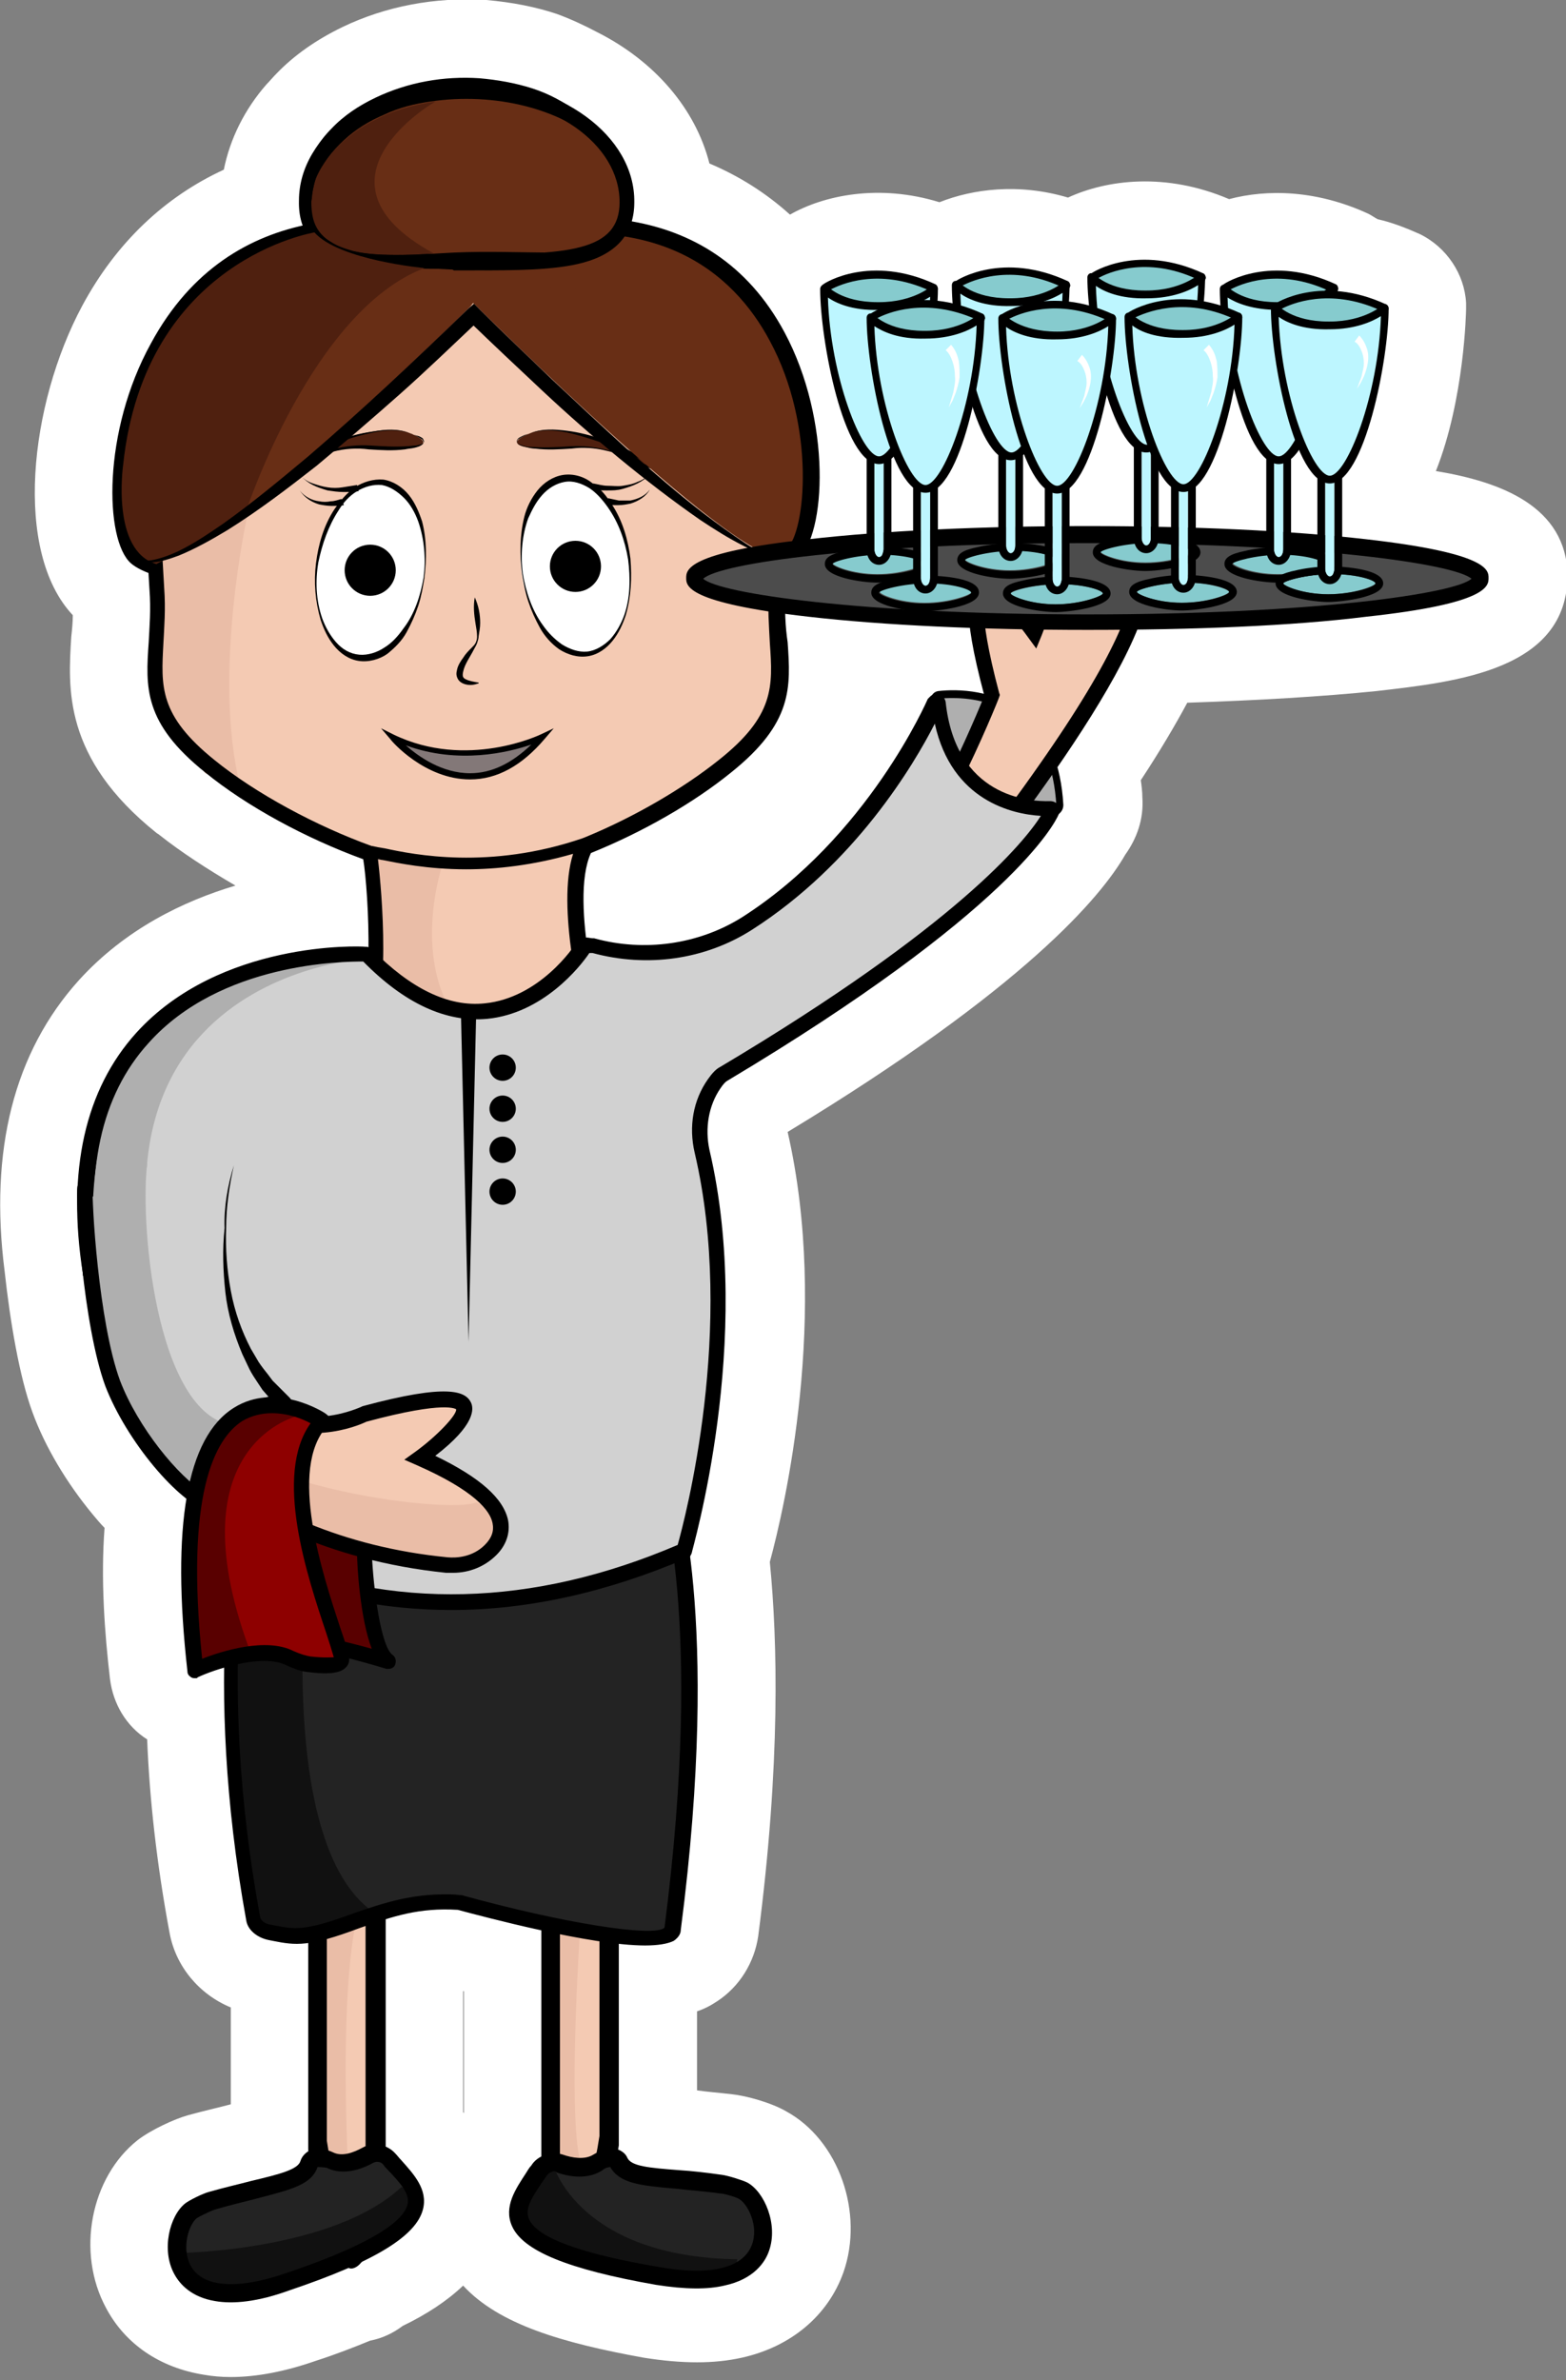 <?xml version="1.0" encoding="UTF-8"?> <svg xmlns="http://www.w3.org/2000/svg" version="1.1" id="Illu" x="0" y="0" viewBox="0 0 202.2 307.2" style="enable-background:new 0 0 202.2 307.2" xml:space="preserve"><rect x="0" y="0" width="202.2" height="307.2" fill="#808080" stroke="none"/><style>.st0{fill:#fff}.st1{fill:#682e15}.st2{fill:#f4cab3}.st3{fill:#eabda7}.st4{fill:#4f200f}.st6{fill:#afafaf}.st7{fill:#232323}.st8{fill:#111}.st9{fill:#d1d1d1}.st10{fill:#590000}.st14{fill:#86cbce}.st15{fill:#bdf6ff}</style><path class="st0" d="M185.4 60.8c3.7-9.3 3.9-20.7 3.9-20.9v-.8c-.2-3.7-2.5-7.2-6-8.9-1.8-.8-3.6-1.5-5.4-1.9-.4-.2-.8-.5-1.2-.7-6.7-3.1-13.1-3.2-18-1.9-8.2-3.5-15.8-2.5-20.8-.2-6.4-1.9-12.3-1.1-16.6.6-7.8-2.4-14.9-.9-19.3 1.6-3.1-2.8-6.6-5-10.4-6.6C89.8 14 84.5 7.9 77.2 4.2c-1.7-.9-3.4-1.7-5.3-2.4C69.2.9 66.2.3 62.8 0h-.2c-6.4-.4-12.8.8-18.4 3.5-3.3 1.6-6.2 3.6-8.5 6-.5.5-.9 1-1.3 1.4-2.8 3.2-4.7 7-5.5 11-7.6 3.5-13.9 9.4-18.3 17.6-6.8 12.7-8.9 31.7-1.2 39.9 0 .9-.1 1.9-.2 2.8-.4 6.6-1.1 15.6 11 25.3.1.1.2.1.3.2 2.9 2.3 6.3 4.5 9.9 6.6-6.7 2-14.2 5.6-20.2 12.2-8.4 9.3-11.6 22-9.6 37.6.7 6.4 1.9 13.6 3.6 18.2 1.6 4.4 4.4 9.1 7.8 13.2.5.6 1 1.2 1.5 1.7-.5 6.6 0 13.5.7 19.5.4 3.2 2.1 6.1 4.8 7.8.3 7.5 1.2 15.9 2.9 25 .8 4.3 3.8 7.9 7.9 9.6v12.5c-1.5.4-3.3.8-5.5 1.4-1.8.5-4.8 1.9-6.5 3.2-6.1 4.8-8 14.5-4.1 21.7 2.5 4.7 7 7.7 12.6 8.6 1.1.2 2.3.3 3.5.3 3.3 0 7-.7 11-2.1 2.5-.8 4.8-1.7 7-2.6 1.6-.3 3-1 4.2-1.9 3.1-1.5 5.7-3.2 7.8-5.2 4.6 5 12.8 7.4 23.3 9.3 2.5.4 4.8.6 6.9.6 2.1 0 4-.2 5.8-.6 6.3-1.4 11.1-5.4 13.1-11 2.7-7.7-.6-17.1-7.4-20.8-1.9-1.1-5.1-2-7-2.2-1.7-.2-3.1-.3-4.5-.5v-10.2c.9-.3 1.7-.7 2.6-1.3 2.9-1.9 4.8-5 5.3-8.4 2.9-22.3 2.5-38.1 1.5-48.3 1.9-7 7.7-31.9 2.3-55.5 30.7-18.6 40.5-30.4 43.6-35.8 1.5-2.1 2.4-4.6 2.2-7.4 0-.7-.1-1.5-.2-2.2 2.5-3.8 4.5-7.2 6-10 9.1-.3 17.5-.8 24.4-1.5 10.4-1.2 24.7-2.7 24.7-15-.2-8.8-8.5-12-17-13.4zM59.8 272.6V257h.1v15.7s-.1 0-.1-.1zM81.5 94v-.7c2-1 3.9-2.4 5.4-4.3l.1-.1c.5-.7 1-1.4 1.4-2.1.4.1.8.3 1.2.4-.3 1.1-1 1.7-2.8 3.2-1.6 1.2-3.3 2.4-5.3 3.6zm-10.6 59.1c.5-.3 1-.7 1.5-1.1-.4.8-.9 1.5-1.5 2.2v-1.1zm-.1 5.4c.6-.3 1.1-.7 1.6-1.1-.4.9-1 1.7-1.6 2.3v-1.2zm-32.9-16.4 1 .8c.3.2 4.6 3.8 11.1 6.3l.5 21.2c-2.3.4-4.5 1-6.3 1.5-.2 0-.4.1-.5.2-.3-.1-.5-.2-.8-.3l-.2-.2c-.2-.2-.3-.5-.5-.7-.1-.1-.2-.2-.2-.3l-.6-1.1c-.8-1.6-1.3-3.1-1.6-4.6-.4-1.9-.5-3.9-.4-5.9.1-2.3.3-4.3.8-6.1 1.3-5.2-1.8-10.5-7-12 .7-.8 1.5-1.5 2.3-2.2.3 1.3 1.2 2.5 2.4 3.4zm42 9c2.2 9.4 2.1 19.5 1.2 27.7l-10.4.8c-.2-.9-.5-1.8-.9-2.8.4-1.1.7-2.2.7-3.4l.2-9.6c3.5-2 5.9-5.8 5.9-10.1 0-.9-.1-1.8-.3-2.7.2-.9.3-1.7.3-2.7v-.7c1-.5 1.9-1.1 2.8-1.8 0 1.8.1 3.6.5 5.3zm-5.4 66.2-10 6.3c-2.9 1.8-4.6 5-4.6 8.4v2.5h-.1v-1.9c0-3.4-1.7-6.6-4.6-8.4 2.1-1.1 3.9-2.8 4.9-5l.6-1.5c5.7-.2 11.5-1 17.3-2.5v.7c-1.3.3-2.4.7-3.5 1.4z"></path><path id="Haare_2_" class="st1" d="m61.4 31.2-.2 2.7-.1-2.5C16 18.6 11.7 66.9 17.5 72c5.5 4.8 38.9 4.1 42.5.7 3.4 3.4 36.7 3.6 42.2-1.2 5.9-5.1 4.3-52.8-40.8-40.3z"></path><path d="M39.2 76.4c-9.6 0-19.4-1.2-22.3-3.7-3.4-3-3.7-17 2.6-28.4C29.9 25.1 49.8 27.2 61 30.2l.2-.1c10.8-3 30.4-5.3 40.1 12.8 6.1 11.4 5.4 26.1 1.7 29.3-5.7 5-36.7 5-42.9 1.6-3.1 1.7-11.9 2.7-20.9 2.6zM47 30.2c-14.1 0-21.7 7.7-25.8 15.1-6.1 11.2-5.2 24-3 26 5.1 4.5 37.8 3.9 41.2.7l.7-.7.7.7c3.1 3.1 35.8 3.1 40.8-1.2 2.4-2.1 3.8-15.7-2.2-26.8-4.7-8.8-14.9-17.9-37.1-12l-.1 2h-2l-.1-1.8c-4.9-1.4-9.2-2-13.1-2z"></path><path class="st2" d="M100.4 76c.6-10 1.3-20.9-5.4-28.1-4.6-4.9-13-8.6-28.5-9.6 0 0-2.1-.2-5-.2h-2.1c-18.8.5-28.6 4.4-33.7 9.9-6.7 7.1-6 18-5.4 28 .6 10.1-3.5 14.7 6.8 22.9 5.4 4.4 13.2 8.6 20.6 11.3.5 2.3 2.3 21.5-1.8 24.3 0 0 17.2 14.4 31-1.2 0 0-4.9-17.5-1.5-24 6.7-2.7 13.4-6.5 18.2-10.4 10.3-8.2 6.2-12.7 6.8-22.9z"></path><path class="st3" d="M31.9 66.7s-4.5 20.4-.9 34.7l-4.5-1.6-5.3-7.2-.9-7V73l-.5-1.3 12.1-5zM57.1 111.7s-3.5 10.3.9 18.4l-5-1.4-4.4-4.5-.8-13.9 9.3 1.4z"></path><path d="M101.4 76.1c.6-10 1.4-21.3-5.7-28.9-5.2-5.6-14.3-8.8-28-9.8l-1.2-.1c-.1 0-2.2-.2-5.1-.2v1l-.1-1h-1.1V37h-1c-17.1.5-28.3 3.8-34.2 10.2-7 7.6-6.3 18.9-5.7 28.9.2 2.6 0 4.8-.1 6.8-.4 5.8-.7 10.4 7.3 16.8 5.4 4.4 13 8.5 20.4 11.2.7 4.2 1.6 20.6-1.5 22.8l-1.1.7 1 .8c.1.1 7.6 6.3 16.8 6.3 5 0 10.5-1.8 15.6-7.5l.4-.4-.1-.5c0-.2-4.6-16.7-1.7-23 6.7-2.7 13.3-6.5 18.1-10.4 8-6.4 7.7-11 7.3-16.8-.3-2-.4-4.2-.3-6.8zm-25.6 57c-11.4 12.3-24.9 3.9-28.4 1.3 3.2-4.6 1.9-19.4 1.4-23.5.2 0 .4.1.6.1 2 .4 5.8 1.2 10.8 1.2 3.9 0 8.6-.5 13.8-2-2.2 6.8 1.1 20 1.8 22.9zm-.6-24.9c-12 4.1-21.8 2.1-25.5 1.3-.7-.1-1.2-.2-1.6-.3H48c-7.2-2.6-15-6.8-20.3-11.1-7.2-5.8-6.9-9.5-6.6-15.1.1-2 .3-4.4.1-7.1-.6-10-1.3-20.4 5.1-27.4 5.4-5.8 15.9-9 32-9.5h3.1c1.5 0 2.8.1 3.7.1l1.2.1c13.8.9 22.9 4 27.9 9.3 6.4 6.9 5.8 17.3 5.1 27.4l1 .1-1-.1c-.2 2.7 0 5 .1 7.1.4 5.6.6 9.4-6.6 15.1-4.5 3.6-10.8 7.3-17.1 9.9"></path><g id="Augenbrauen_1_"><path class="st4" d="M68.5 55.9c-4.3 1.7.1 2.3 5.4 1.9 5.8-.5 9.8 2.9 10.4 2.6.9-.5-10.7-6.5-15.8-4.5z"></path><path d="M68.5 55.9c-.4.1-.7.3-1.1.5-.2.1-.3.2-.5.3-.1.1-.2.3-.1.5.3.2.7.3 1 .4.4.1.8.1 1.2.1 1.6.1 3.1 0 4.7-.1 3.2-.2 6.3.8 9.1 2.1.4.2.7.3 1.1.5.1 0 .2 0 .3.1.1 0 .2-.1.1.1l-.1-.1c-.1-.2-.2-.3-.3-.3-.6-.4-1.3-.8-2-1.1-1.4-.7-2.8-1.3-4.3-1.8s-3-1-4.5-1.3c-1.5-.3-3.1-.4-4.6.1zm0 0c1.5-.6 3.1-.5 4.7-.3s3.1.6 4.6 1.1c1.5.5 2.9 1.1 4.3 1.9.7.4 1.4.7 2 1.2.1.1.2.1.2.2.1.1.2.1.2.3 0 .2-.2.2-.2.2h-.2c-.1 0-.2-.1-.3-.1-.4-.2-.7-.3-1.1-.5-1.4-.7-2.8-1.4-4.3-1.7-1.5-.4-3.1-.5-4.6-.3-1.6.1-3.1.2-4.7 0-.4 0-.8-.1-1.2-.2-.4-.1-.8-.2-1.1-.5-.2-.2 0-.5.1-.6.1-.1.3-.2.5-.3.4-.2.8-.3 1.1-.4z"></path><g><path class="st4" d="M52.9 55.9c4.3 1.7-.1 2.3-5.4 1.9-5.8-.5-9.8 2.9-10.4 2.6-.9-.5 10.7-6.5 15.8-4.5z"></path><path d="M52.9 55.9c.4.1.7.3 1.1.5.2.1.3.2.5.3.1.1.3.4.1.6-.3.3-.7.4-1.1.5-.4.1-.8.1-1.2.2-1.6.2-3.1.1-4.7 0-1.5-.2-3.1-.1-4.6.3-1.5.3-2.9 1-4.3 1.7-.4.2-.7.4-1.1.5-.1 0-.2.1-.3.1h-.2s-.2 0-.2-.2.1-.3.2-.3c.1-.1.2-.1.2-.2.6-.5 1.3-.9 2-1.2 1.4-.7 2.8-1.3 4.3-1.9 1.5-.5 3-.9 4.6-1.1 1.6-.3 3.2-.4 4.7.2zm0 0c-1.5-.5-3.1-.4-4.6-.1-1.5.3-3 .7-4.5 1.3-1.5.5-2.9 1.1-4.3 1.8-.7.4-1.4.7-2 1.1-.1.1-.2.1-.2.2-.1 0-.1.2-.1.1-.1-.1 0 0 .1-.1.1 0 .2 0 .3-.1.4-.1.7-.3 1.1-.5 2.8-1.4 5.9-2.3 9.1-2.1 1.6.1 3.1.2 4.7.1.4 0 .8-.1 1.2-.1.4-.1.8-.1 1-.4.1-.1 0-.3-.1-.5-.1-.1-.3-.2-.5-.3-.5-.1-.9-.3-1.2-.4z"></path></g></g><g id="Haare_1_"><path class="st1" d="M81 26c0 8.1-9.6 7.7-21 7.7s-20.4.3-20.4-7.8 9.3-14.6 20.7-14.5S81 18 81 26z"></path><path d="M57.6 34.7c-5.1 0-9.5-.1-12.8-1-4.2-1.2-6.3-3.7-6.2-7.8 0-8.6 9.8-15.6 21.7-15.5 12 0 21.7 7.1 21.6 15.7 0 4-2.2 6.6-6.6 7.8-3.7 1-8.8 1-14.3 1h-2.4c-.2-.2-.6-.2-1-.2zm2.7-22.3c-10.9 0-19.7 6-19.7 13.5 0 3.1 1.4 4.9 4.8 5.9 3.3.9 8 1 13.4 1h2.4c5.3 0 10.3 0 13.7-.9 3.5-.9 5.1-2.7 5.1-5.8 0-7.6-8.8-13.7-19.7-13.7z"></path><path class="st4" d="M56 32.7s-7.2.7-10.9-.4c-.3-.1-.5-.1-.8-.2-3.3-1.5-5.2-3.4-3.5-9.2 0 0 3.1-8.1 15.5-9.8-.1-.1-17.6 10.2-.3 19.6z"></path><path d="M81.1 26c0 2.2-.9 4.6-2.9 5.8-1.9 1.3-4.2 1.9-6.4 2.4-4.4.8-8.9.7-13.2.6-4.4-.2-8.8-.5-13.2-1.6-1.1-.3-2.2-.7-3.1-1.3-.5-.3-.9-.7-1.4-1.1-.2-.2-.4-.5-.6-.7-.2-.2-.4-.5-.5-.7-1-2.1-1.1-4.6-.5-6.8.6-2.3 1.9-4.4 3.5-6 1.6-1.7 3.6-3 5.7-4 4.2-2 8.8-2.8 13.4-2.5 2.3.2 4.6.6 6.8 1.3 2.2.7 4.2 1.8 6.1 3.2 3.6 2.7 6.3 6.9 6.3 11.4zm-.3 0c0-2.2-.8-4.3-2.1-6-1.3-1.7-3-3-4.9-4-3.7-2-7.9-3-12-3.2-2.1-.1-4.2 0-6.2.3-2.1.3-4.1.8-6 1.7-1.9.8-3.7 1.9-5.2 3.3s-2.8 3-3.6 4.9c-.2.5-.3 1-.4 1.5-.1.5-.1 1-.2 1.5 0 1 .1 2.1.5 3 .4.9 1.1 1.7 2 2.2.9.6 1.9.9 2.9 1.2 2.1.5 4.3.5 6.4.5 2.2 0 4.4-.2 6.6-.3 4.4-.2 8.8 0 13.1 0 2.1-.1 4.3-.3 6.2-1.3.9-.5 1.7-1.2 2.2-2.2.5-.9.6-2 .7-3.1z"></path><path class="st1" d="M60.7 39.6s-31.9 31.9-41 32.7c0 0-3.8-3-2.4-7.8 0 0 .8-17.8 8.2-22.2s35.1-6.8 36.3-6.1c1.2.6-1.1 3.4-1.1 3.4z"></path><path class="st1" d="M61.4 39.4s35.9 35.7 39.8 32.2c0 0 2.5-4.8 2.2-9.5 0 0 .4-15.4-6.9-19.9s-34.9-6.1-36.1-5.4 1 2.6 1 2.6z"></path><path class="st4" d="M31.8 65.9s8.5-25.8 23-31.3c0 0-11-1-14.2-4.6 0 0-21.9 3.5-24.7 30 0 0-1.6 11.1 4.3 12.8-.1 0 11.1-5.6 11.6-6.9z"></path></g><path d="M102.4 71.7c-.9.7-2.2.4-3.2.1-1.1-.3-2.1-.8-3.1-1.3-2-1-3.9-2.2-5.7-3.4-3.6-2.5-7.1-5.2-10.5-8-3.4-2.8-6.7-5.7-9.9-8.7-3.2-3-6.4-6-9.6-9.1h1.5c-3.4 3.2-6.8 6.5-10.3 9.6-3.5 3.1-7.1 6.2-10.7 9.2-3.7 2.9-7.5 5.8-11.5 8.3-2 1.2-4.1 2.4-6.3 3.3-1.1.4-2.2.8-3.5.9-.6 0-1.2 0-1.8-.3-.5-.3-.9-.8-.9-1.4.1.6.5 1.1 1 1.3.5.2 1.1.2 1.7.1 1.1-.2 2.2-.6 3.3-1.1 2.1-1 4-2.3 5.9-3.6 3.8-2.7 7.4-5.7 11-8.7 7.1-6.1 13.9-12.5 20.6-19l.8-.7.8.8c3 3 6.2 6 9.3 9 3.2 3 6.4 6 9.6 8.9 3.3 2.9 6.6 5.8 10 8.4 1.7 1.3 3.5 2.6 5.3 3.8.9.6 1.9 1.1 2.9 1.5 1.1.3 2.3.7 3.3.1z"></path><path id="Mund_1_" d="M50.7 95.1s9.7 11.4 19.4 0c0 0-9.6 4.7-19.4 0z" style="fill:#837878"></path><path d="M60.7 100.6c-5.9 0-10.2-5-10.3-5.2L49.2 94l1.6.8c9.5 4.6 19 0 19 0l1.7-.8-1.2 1.4c-2.9 3.4-6.1 5.2-9.6 5.2zm-8.3-4.4c1.7 1.5 4.7 3.6 8.3 3.6 2.8 0 5.4-1.3 7.9-3.7-2.9 1-9.4 2.6-16.2.1z"></path><g id="Augen_1_"><ellipse transform="rotate(-82.201 47.832 73.606)" class="st0" cx="47.8" cy="73.6" rx="11.4" ry="7"></ellipse><path d="M54.8 74.6c-.2 1.2-.4 2.4-.8 3.6-.4 1.2-.9 2.3-1.5 3.4s-1.5 2-2.5 2.8c-1 .7-2.4 1.1-3.7.9-1.3-.2-2.4-1-3.2-2-.8-1-1.3-2.1-1.7-3.3-.7-2.4-.9-4.9-.6-7.3.3-2.4 1-4.9 2.4-7 .7-1 1.5-2 2.6-2.8 1.1-.7 2.4-1.1 3.7-1 1.3.2 2.5 1 3.3 2 .8 1 1.3 2.2 1.7 3.4.6 2.3.6 4.8.3 7.3zm-.1-.1c.3-2.4.1-4.9-.7-7.2-.4-1.1-1-2.2-1.8-3-.8-.8-1.8-1.5-2.9-1.7-1.1-.1-2.2.2-3.2.8-1 .6-1.8 1.5-2.4 2.5-1.3 2-2.1 4.3-2.6 6.7-.4 2.4-.3 4.9.5 7.2.4 1.1 1 2.2 1.8 3.1.8.9 1.8 1.5 3 1.6 1.1.1 2.3-.3 3.2-.9 1-.6 1.8-1.5 2.5-2.5 1.4-1.8 2.2-4.2 2.6-6.6z"></path><g><ellipse transform="rotate(-7.799 74.33 73.056)" class="st0" cx="74.3" cy="73.1" rx="7" ry="11.4"></ellipse><path d="M67.5 74c.4 2.4 1.2 4.8 2.6 6.7.7 1 1.5 1.8 2.5 2.5 1 .6 2.1 1 3.2.9 1.1-.1 2.2-.8 3-1.6.8-.9 1.4-2 1.8-3.1.8-2.3.8-4.8.5-7.2-.4-2.4-1.2-4.7-2.6-6.7-.7-1-1.5-1.9-2.4-2.5-1-.6-2.1-1-3.2-.8-1.1.2-2.1.8-2.9 1.7-.8.9-1.3 1.9-1.8 3-.8 2.2-1 4.7-.7 7.1zm-.1 0c-.3-2.4-.3-4.9.3-7.3.3-1.2.9-2.4 1.7-3.4.8-1 2-1.8 3.3-2 1.3-.2 2.7.2 3.7 1 1.1.7 1.9 1.7 2.6 2.8 1.4 2.1 2.1 4.6 2.4 7 .2 2.5.1 4.9-.6 7.3-.4 1.2-.9 2.3-1.7 3.3-.8 1-1.9 1.8-3.2 2-1.3.2-2.6-.2-3.7-.9-1-.7-1.9-1.7-2.5-2.8-.6-1.1-1.1-2.2-1.5-3.4-.4-1.2-.6-2.4-.8-3.6z"></path></g></g><g id="Pupillen_1_"><circle id="rechts_1_" cx="47.8" cy="73.6" r="3.3"></circle><circle id="links_1_" cx="74.3" cy="73.1" r="3.3"></circle></g><path id="Nase_1_" d="M61.3 77.1c.5 1.1.7 2.2.7 3.3 0 .6-.1 1.1-.2 1.7 0 .3-.1.6-.2.9-.1.3-.3.6-.4.8-.5 1-1.2 1.9-1.4 2.9-.1.5-.1.8.4 1 .4.2 1 .3 1.6.4v.1c-.6.2-1.1.3-1.8.1-.3-.1-.7-.3-.9-.7-.2-.4-.2-.7-.1-1.1.1-.6.5-1.2.8-1.6.3-.5.7-.9 1.1-1.3.2-.2.4-.4.5-.6.1-.2.2-.5.2-.8 0-.6-.1-1.1-.2-1.7-.2-1.2-.3-2.3-.1-3.4z"></path><path d="M76.6 62.4c.6.1 1.2.3 1.9.3.6 0 1.3.1 1.9 0 .6-.1 1.3-.2 1.9-.5.6-.2 1.2-.6 1.6-1-.4.5-1 .9-1.6 1.2-.6.3-1.2.5-1.9.7-.7.2-1.3.2-2 .2s-1.3 0-2-.1l.2-.8zM78.5 64.3c.5.1.9.2 1.4.3h1.5c1-.2 1.9-.6 2.5-1.4-.5.9-1.5 1.5-2.5 1.8-.5.1-1 .2-1.6.2-.5 0-1.1 0-1.6-.1l.3-.8zM46.3 63.4c-.7.1-1.3.1-2 .1s-1.3-.1-2-.2c-.7-.2-1.3-.4-1.9-.7-.6-.3-1.1-.7-1.6-1.2.5.5 1 .8 1.6 1 .6.2 1.2.4 1.9.5.6.1 1.3.1 1.9 0 .6-.1 1.3-.2 1.9-.3l.2.8zM44.4 65.2c-.5.1-1 .1-1.6.1-.5 0-1.1-.1-1.6-.2-1-.3-1.9-.9-2.5-1.8.6.8 1.6 1.3 2.5 1.4.5.1 1 .1 1.5 0 .5 0 1-.2 1.4-.3l.3.8z"></path><path class="st6" d="M121.1 89.7c2.8-.3 14.8-.9 15.6 14.3 0 .4-.3.8-.7.8-2 .2-7.7.2-11.8-4.6-4-4.7-3.9-8.3-3.7-9.8.1-.3.3-.6.6-.7z"></path><path d="M134.7 105.4c-2.7 0-7.3-.7-10.8-4.8-2.9-3.3-4.2-6.8-3.8-10.2.1-.7.5-1.1 1-1.2 2.6-.3 7.5-.2 11.3 3 3 2.5 4.6 6.5 4.9 11.7 0 .7-.5 1.3-1.2 1.4-.3 0-.8.1-1.4.1zm-11.6-15.3c-.7 0-1.3 0-1.9.1 0 0-.1 0-.1.3-.1 1.2-.4 4.8 3.6 9.4 3.9 4.6 9.3 4.6 11.4 4.4.2 0 .3-.1.3-.3-.3-5-1.8-8.7-4.5-11-2.9-2.3-6.3-2.9-8.8-2.9z"></path><path class="st2" d="M122.2 116.3s25.8-31.1 25.1-41.7c0 0-5.7-14.2-13.7 7.1 0 0-12.2-17.2-5.5 8.1 0 0-8.4 20.9-13.8 24.1s7.9 2.4 7.9 2.4z"></path><path d="M143.3 69.1c3.2.7 4.9 5 5 5.2l.1.1v.2C149 85.4 124 115.7 123 117l-.3.3h-.4c-9.4.6-9.9-1.1-10.1-1.6-.4-1.3 1.1-2.2 1.7-2.6 4.1-2.5 10.8-17.4 13.2-23.3-3.1-11.6-2.1-13.8-.6-14.6.8-.4 2.9-.6 6.8 4.5 2.9-7.2 5.9-10.7 9-10.7.4 0 .7 0 1 .1zm3 5.7c-.5-1.2-2.1-3.9-4-3.9-1.4 0-4.2 1.5-7.8 11.1l-.7 1.7-1.1-1.5c-2-2.8-4.7-5.4-5.4-5.3 0 0-1.3 1.2 1.7 12.5l.1.3-.1.3c-.3.9-8.6 21.2-14.2 24.6-.2.1-.3.2-.4.3 1.2.3 4.2.4 7.3.3 1.3-1.6 7-8.6 12.5-16.5 10.1-14.4 12.2-20.9 12.1-23.9z"></path><g id="Beine_1_"><path class="st2" d="M78.6 245.2v31.2s-3.2 23.8-7.5 5.4v-47l7.5-4.8v9.1"></path><path class="st3" d="M74.9 249s-1.6 23.5 0 29.9l-1.9.8-1.9-1.1.1-29.9 3.7.3z"></path><path d="M69.9 232.1v50.7l.2.9c1.3 5.7 2.8 8.5 4.3 8.5.1 0 .3 0 .4-.1 3.1-1 4.8-13.2 5-14.6l.1-.6V225.7l-10 6.4zm7.5 7.1v36.5c-.6 3.9-1.8 9.3-2.9 9.6-.6.2-1.4-1.4-2.2-4.6v-43.2l5-3.2V239.2z"></path><g><path class="st2" d="M41 245.8V277s3.2 23.8 7.5 5.4v-47l-7.5-4.8v9.1"></path><path class="st3" d="M46 248s-2.1 7.4-1.1 31l-3.4-1-.4-27.8L46 248z"></path><path d="M39.8 226.3V277.5l.1.6c.2 1.4 1.9 13.6 5 14.6.1 0 .3.1.4.1 1.5 0 3-2.9 4.3-8.5l.2-.9v-50.7l-10-6.4zm7.5 55c-.8 3.1-1.5 4.7-2.2 4.6-1.1-.3-2.3-5.7-2.9-9.6V235l5 3.2v43.1z"></path></g></g><path class="st7" d="M79.9 279c1 2.2 4.8 1.8 13.2 2.9.7.1 2.4.6 2.9.9 3.4 1.9 6.3 14-11 11-23.6-4.1-18.1-9.1-15.3-13.6.6-.9 1.7-1.3 2.7-.9 1.4.5 3.4.9 4.9-.2.7-.6 2.2-.9 2.6-.1z"></path><path d="M89.9 294.7c-1.4 0-3.1-.1-5.1-.5-11-1.9-16.8-4.2-18.1-7.2-.9-2.1.5-4.3 1.8-6.1.2-.3.5-.7.7-1 .7-1.1 2.1-1.5 3.3-1.1 1.3.5 3.1.8 4.5-.1.6-.4 1.7-.8 2.5-.6.4.1.7.4.9.7.7 1.4 2.9 1.6 7.3 2 1.6.1 3.4.3 5.5.6.8.1 2.6.7 3.1.9 2 1.1 3.6 4.9 2.5 7.9-.8 1.9-2.7 4.5-8.9 4.5zm-18.4-15.1c-.6 0-1.2.3-1.5.8-.2.3-.4.7-.7 1-1.2 1.7-2.4 3.5-1.7 5.2 1.1 2.6 6.8 4.8 17.3 6.6 7 1.2 11.5 0 12.7-3.3.9-2.7-.6-5.9-2-6.7-.4-.2-2-.7-2.7-.8-2.1-.3-3.9-.4-5.5-.6-4.8-.4-7.2-.6-8.1-2.6 0-.1-.1-.2-.3-.2-.4-.1-1.1.1-1.7.4-1.7 1.1-3.8.7-5.3.2h-.5z"></path><path class="st8" d="M71.5 279.6s3.4 11.7 23.7 12l-.3 2-7.1.5s-16-1.5-20-6.2 3.7-8.3 3.7-8.3z"></path><path d="M93.5 295c-2.1.5-5 .5-8.8-.1-11.4-2-17.2-4.4-18.6-7.6-1.1-2.5.5-4.8 1.8-6.8.2-.3.4-.7.7-1 .8-1.3 2.6-1.9 4.1-1.4 1.1.4 2.8.7 3.9 0 .8-.5 2-.9 3.1-.7.6.2 1.1.6 1.3 1.1.5 1.1 2.8 1.3 6.7 1.6 1.6.1 3.4.3 5.5.6.8.1 2.7.7 3.3 1 2.2 1.2 4 5.4 2.8 8.8-.5 1.5-2 3.7-5.8 4.5zm-22.2-14.7c-.3.1-.5.2-.7.5-.2.3-.5.7-.7 1-1.1 1.7-2.2 3.2-1.6 4.6 1 2.4 6.7 4.5 16.8 6.2 6.7 1.2 10.9.1 12-2.9.9-2.5-.6-5.3-1.7-5.9-.3-.2-1.9-.7-2.5-.7-2.1-.3-3.9-.4-5.5-.6-4.8-.4-7.4-.7-8.6-2.8-.2 0-.7.1-1 .4-1.5 1-3.6 1.1-5.9.3-.2-.2-.4-.2-.6-.1zm7.7-.6zm-.2-.2z"></path><path class="st7" d="M39.9 279.2c-.7 2.4-4.5 2.6-12.6 4.9-.7.2-2.3 1-2.7 1.3-3 2.3-4.1 14.8 12.6 9.2 22.7-7.7 16.5-11.8 13-15.8-.7-.8-1.9-1-2.8-.5-1.3.7-3.2 1.4-4.9.6-.8-.5-2.3-.6-2.6.3z"></path><path d="M29.8 296.5c-4.1 0-5.9-1.8-6.7-3.3-1.5-2.8-.6-6.8 1.2-8.2.4-.3 2.1-1.2 2.9-1.4 2.1-.6 3.8-1 5.4-1.4 4.3-1.1 6.4-1.6 6.9-3.1.1-.4.4-.7.8-.9.8-.3 1.9-.2 2.6.2 1.5.7 3.2.1 4.4-.6 1.2-.6 2.6-.4 3.4.6.3.3.5.6.8.9 1.5 1.7 3.3 3.5 2.7 5.8-.8 3.2-6.1 6.3-16.7 9.9-3.3 1.1-5.8 1.5-7.7 1.5zM41.2 279c-.2 0-.4 0-.5.1-.2.1-.2.2-.2.2-.6 2-2.9 2.6-7.6 3.8-1.5.4-3.3.8-5.3 1.4-.7.2-2.2 1-2.5 1.2-1.3 1-2.3 4.5-1 7 1.7 3.1 6.3 3.6 13.1 1.3 10.1-3.4 15.4-6.5 16.1-9.2.4-1.7-1-3.3-2.5-4.9-.3-.3-.6-.6-.8-.9-.5-.6-1.5-.8-2.2-.4-1.4.8-3.5 1.5-5.3.6-.5-.1-1-.2-1.3-.2z"></path><path class="st8" d="M22.9 290.8s20-.2 28.9-8.5l1.3.2s4 4.3-6.8 8.6-16.6 5.4-16.6 5.4-6-.4-6.8-5.7z"></path><path d="M27.8 297c-3.1-.5-4.6-2.2-5.3-3.5-1.7-3.1-.6-7.5 1.4-9.1.5-.4 2.3-1.3 3.1-1.5 2.1-.6 3.9-1 5.4-1.4 3.8-.9 6.1-1.5 6.4-2.6.2-.6.6-1 1.1-1.3 1-.4 2.3-.2 3.1.2 1.2.6 2.7 0 3.8-.6 1.4-.8 3.2-.4 4.2.7.3.3.5.6.8.9 1.6 1.8 3.5 3.8 2.8 6.4-.9 3.4-6.2 6.7-17.2 10.4-4.1 1.5-7.3 1.8-9.6 1.4zM41 279.7c-.8 2.3-3.4 2.9-8 4.1-1.5.4-3.3.8-5.3 1.4-.6.2-2 .9-2.3 1.1-1 .8-2 3.8-.8 6.1 1.5 2.8 5.9 3.2 12.3 1 9.8-3.3 15-6.3 15.7-8.8.4-1.4-.9-2.8-2.3-4.3-.3-.3-.6-.6-.8-.9-.3-.4-.9-.5-1.4-.2-2.2 1.2-4.3 1.4-5.9.6-.5-.1-1-.1-1.2-.1zm-1.1-.5z"></path><path id="Hose_2_" class="st7" d="M86.8 249c4.5-35 .7-53.6-.7-57.7-.4-1-1.7-1.7-3.2-1.6l-23.2 1.7h-.6l-23.2-1.7c-1.5-.1-2.8.6-3.2 1.6-1.5 4.1-5.6 25.6 0 56.5.2.8 1 1.5 2.1 1.7 3 .6 4.3 1.1 11.1-1.5 4.8-1.8 8.2-2.8 13.3-2.5.1 0 27.1 7.5 27.6 3.5z"></path><path class="st8" d="M39.5 204.8s-3.5 34.5 9.2 42.3l-9.3 2.7-5.9-.6s-3.4-16-3.9-26.1c-.5-10.1 1.1-22.8 1.1-22.8l9.1 3.4-.3 1.1z"></path><path d="M83.3 251.1c-7 0-20.8-3.7-24.2-4.6-5-.3-8.3.8-12.8 2.4-6.4 2.4-8.1 2.2-11.1 1.6l-.5-.1c-1.5-.3-2.7-1.3-2.9-2.5-5.7-31.4-1.4-52.9 0-57 .5-1.4 2.3-2.4 4.2-2.2l23.2 1.7h.5l23.2-1.7c1.9-.1 3.7.8 4.2 2.2.1.2 6.1 17.4.8 58.2 0 .4-.2.9-.9 1.4-.8.4-2.1.6-3.7.6zm-25.8-6.6c.6 0 1.2 0 1.9.1h.2c13 3.6 24.9 5.5 26.2 4.2 5.2-40.2-.6-57-.7-57.2-.2-.5-1.1-1-2.2-.9l-23.2 1.7h-.8l-23.2-1.7c-1.1-.1-2 .4-2.2.9-1.4 3.9-5.6 25 .1 55.9.1.3.5.8 1.3.9l.5.1c2.6.5 3.9.8 10.1-1.5 4.3-1.5 7.6-2.5 12-2.5z"></path><path class="st9" d="M31.4 201c1.7.1 23.7 13.5 56.9-.9l.1-.1c.4-1 8-27.4 2.3-51.5-.7-3-.2-6.2 1.5-8.7.4-.6.8-1 1.3-1.3 37.9-22.6 42.4-34 42.4-34 .1-.2 0-.3-.1-.3-2.4.1-13.1-.4-14.6-13.7 0-.2-.2-.2-.3-.1 0 0-7.6 17.9-24.4 28.6-5.9 3.8-13.2 4.7-19.9 2.8-.2 0-.6 0-.9-.1-.1 0-.1 0-.2.1-1 1.5-12.1 17.6-28.1 1.1 0 0-.1 0-.1-.1 0 0-42.1-2.1-35.5 41.1L31.4 201z"></path><path class="st6" d="M46.8 123.8s-46.5 2.9-19.6 61.9l-1.6 6.9S17.8 186.7 14 178c0 0-6.5-22.9-.6-35.9s18.7-20.1 33.4-18.3z"></path><path d="M58.3 207.8c-8.7 0-17.3-1.7-25.6-5.2-.6-.2-1.2-.5-1.4-.5h-.6l-.2-.5-19.8-37v-.2c-2.1-13.3.3-23.8 6.9-31.1 10.8-11.9 28.9-11.2 29.6-11.1h.1c.3 0 .5.2.7.3 5 5.1 9.9 7.5 14.6 7 7-.7 11.5-7.2 11.9-8 .2-.4.6-.6 1.1-.5.4 0 .7.1.9.1h.2c6.5 1.8 13.5.8 19.1-2.7 16.3-10.4 23.9-28 24-28.2l.2-.2.1-.1c.3-.3.8-.4 1.2-.3.4.2.7.5.8 1 1.3 12.2 10.7 12.9 13.5 12.8.4 0 .9.2 1.1.6.2.4.2.8 0 1.1-.5 1.2-6.3 12.6-42.8 34.4-.2.1-.5.4-.9 1-1.5 2.2-2 5.1-1.4 7.9 5.8 24.7-2.3 51.8-2.3 52.1l-.2.4-.4.2c-10.3 4.4-20.5 6.7-30.4 6.7zm-26.2-7.6c.3.1.7.3 1.4.5 17.1 7.2 35.3 6.7 54-1.3.9-3.2 7.5-28 2.2-50.6-.8-3.4-.2-6.8 1.7-9.5.5-.7 1-1.3 1.6-1.6 30.6-18.2 39.3-29.1 41.4-32.4-3.6-.2-11.5-1.9-13.7-11.9-2.7 5.3-10.3 18.1-23.6 26.6-6.1 3.9-13.6 4.9-20.6 3h-.4c-1.2 1.8-6 7.8-13.2 8.5-5.3.5-10.7-2-16-7.4-2.5 0-18.4.1-27.7 10.5-6.2 6.8-8.3 16.7-6.4 29.3l19.3 36.3zm14.5-76.4zm28.9-.8zm59.5-18.9zm-14.9-13.3z"></path><path class="st10" d="M47 200.3s.5 12.3 3.2 14.1c0 0-9.6-3-12.8-2.7-3.2.3 2.8-22.4 2.8-22.4l6.5 2.3.3 8.7z"></path><path d="M50.2 215.4h-.3c-2.6-.8-10-2.9-12.4-2.6-.5.1-1-.1-1.4-.5-2.1-2.4 1.5-17 3.1-23.1.1-.3.3-.5.5-.6.2-.1.5-.2.8-.1l6.5 2.3c.4.1.6.5.7.9l.3 8.6c.2 4.9 1.2 12.3 2.7 13.3.4.3.5.8.3 1.3-.1.3-.5.5-.8.5zm-12.3-4.6c2.5 0 7.2 1.2 10.1 2-1.5-3.9-1.9-10.7-1.9-12.4l-.3-8-4.8-1.7c-2.2 8.6-4 18.2-3.3 20.1h.2z"></path><ellipse cx="140.4" cy="74.7" rx="50.7" ry="5.6" style="fill:#4c4c4c"></ellipse><path d="M140.4 81.3c-13.6 0-26.4-.6-36-1.7-15.8-1.8-15.8-4-15.8-5s0-3.3 15.8-5c9.6-1.1 22.4-1.7 36-1.7s26.4.6 36 1.7c15.8 1.8 15.8 4 15.8 5s0 3.3-15.8 5c-9.6 1.2-22.4 1.7-36 1.7zm-49.6-6.6c2.1 1.9 20.3 4.6 49.6 4.6s47.5-2.7 49.6-4.6c-2.1-1.9-20.3-4.6-49.6-4.6s-47.5 2.6-49.6 4.6z"></path><g><path class="st2" d="M16 179.5S27.9 199 57.6 202c2 .2 4.1-.3 5.6-1.9 2.3-2.4 3.1-6.5-9.1-11.9 0 0 16.7-12.2-7.2-5.7 0 0-7.6 3.8-14.5-1.2s-6.4-18.4-6.1-21.9c.2-1.9-3.6-3.4-7-4.3-2.8-.8-5.6 1.2-5.9 4.1-.1 4.7 0 11.9 2.6 20.3z"></path><path class="st3" d="M20.8 155.6s-2.3 13.3 1.8 24.8c4.2 11.5 35.7 15.1 38.9 13.5l2.9 1.4.1 2.8-2.3 2.5-2.5 1.5s-23.1-2.5-32.9-11.5-12.6-15.1-12.6-15.1-1-15.4-.4-17.1c.5-1.9 4.7-5.3 7-2.8z"></path><path d="M58.5 203h-.9c-15.6-1.6-26.3-7.7-32.5-12.6-6.8-5.3-9.8-10.2-9.9-10.4l-.1-.2c-2.7-8.5-2.8-15.9-2.5-20.6.1-1.7 1-3.2 2.4-4.2s3.1-1.3 4.7-.8c5.5 1.5 7.9 3.2 7.7 5.4 0 .2-1.6 15.7 5.7 20.9 6.3 4.6 13.4 1.1 13.5 1.1l.2-.1c11.1-3 13.3-1.9 14-.5.4.8.6 2.9-4.6 6.9 5.8 2.8 8.8 5.5 9.4 8.3.3 1.6-.2 3.2-1.5 4.5-1.5 1.5-3.5 2.3-5.6 2.3zM17 179.1c1 1.5 13.1 19.2 40.8 21.9 1.1.1 3.2 0 4.8-1.6.9-.9 1.2-1.8 1-2.8-.3-1.6-2.3-4.2-9.8-7.5l-1.6-.7 1.4-1c2.9-2.1 5.4-4.8 5.3-5.5 0 0-1.2-1.2-11.6 1.6-1 .5-8.5 3.7-15.4-1.3-8.2-5.9-6.5-22.1-6.5-22.8.1-.5-1.2-1.8-6.2-3.2-1.1-.3-2.2-.1-3.1.5-.9.6-1.4 1.6-1.5 2.7-.3 4.5-.2 11.5 2.4 19.7z"></path></g><g><path class="st9" d="m36.6 181.2-7-7.7c0-.2-.1-.3-.2-.5-3-5.8-1.4-21-1.4-21l-15.2-2.3-.2 5.4-1.6-1.8c-.3 1.2.7 17.6 3.5 25.2 2.6 6.9 9.1 14.6 12.9 15.7 0 .1-.3-13.1 9.2-13z"></path><path class="st6" d="M14.5 143.1c-6 12.9.5 35.9.5 35.9 3.9 8.8 11.6 14.6 11.6 14.6l4.5-9.6c-10.6.3-13.1-25.1-12.1-33.8l-4.5-7.1z"></path><path d="m28.5 195.6-1.3-.4c-4.2-1.2-10.9-9.3-13.6-16.3-2.9-7.9-3.9-24.4-3.6-25.8.1-.5.6-.9 1.2-.8.5.1.9.6.8 1.2-.2 1.2.7 17.1 3.5 24.7 2.3 6 7.5 12.4 11 14.5.2-2.4.8-7.1 3.7-10 1.7-1.7 3.8-2.6 6.4-2.6.6 0 1 .5 1 1 0 .6-.4 1-1 1-2 0-3.6.6-4.9 2-3.3 3.4-3.2 10-3.2 10.1v1.4z"></path></g><path d="M30.2 150.4c-.6 2.7-1 5.4-1 8.1-.1 2.7.1 5.4.6 8.1.5 2.7 1.4 5.2 2.6 7.5l1 1.7c.4.6.8 1.1 1.2 1.6l.6.8.7.7 1.4 1.4.1.1c.4.4.4 1 0 1.4-.4.4-1 .4-1.4 0l-1.4-1.6-.7-.8-.6-.9c-.4-.6-.8-1.2-1.1-1.8l-.9-1.9c-1.1-2.6-1.9-5.3-2.2-8-.3-2.8-.4-5.5-.1-8.3-.1-2.7.4-5.5 1.2-8.1zM61.5 130l-1 43.2-1-43.2z"></path><circle cx="64.9" cy="137.8" r="1.7"></circle><circle cx="64.9" cy="143.1" r="1.7"></circle><circle cx="64.9" cy="148.4" r="1.7"></circle><circle cx="64.9" cy="153.8" r="1.7"></circle><g><path d="M41.7 183.4s-21.6-13.8-16.5 32.3c0 0 8-3.6 12.2-1.6.8.4 1.6.7 2.5.8 1.6.2 3.8.3 4.2-.4.7-1.2-9.9-23.3-2.4-31.1z" style="fill:#8e0000"></path><path class="st10" d="M38.6 182.7s-16.1 3.5-6.5 29.9l-5.3 2.6-2.2-.6s-1-18.5.2-20.2c1.2-1.7 1-13.7 11.9-13.2l1.9 1.5z"></path><path d="M25.2 216.6c-.2 0-.3 0-.5-.1-.3-.2-.5-.4-.5-.8-2.1-18.7-.1-30.2 6-34 5.4-3.4 11.7.6 11.9.8.3.2.4.4.5.7 0 .3-.1.6-.3.8-5.2 5.5-.6 19.3 1.6 26 1.2 3.5 1.4 4.2 1 4.9-.6 1-2.1 1.3-5.2.9-1.1-.1-2.1-.6-2.8-.9-3.1-1.5-9.3.6-11.4 1.6 0 .1-.1.1-.3.1zm18-2.3zm-8.1-31.9c-1.3 0-2.6.3-3.8 1-3.6 2.3-7.4 9.5-5.2 30.7 2.5-1 8.3-2.8 11.8-1 .9.4 1.6.6 2.2.7 1.8.2 2.7.1 3 .1-.2-.7-.6-2-1-3.2-2.4-7.2-6.8-20.3-2-27-1.1-.6-2.9-1.3-5-1.3z"></path></g><g><path class="st14" d="M119.4 72.7c0 .3-2.8 1.4-6.1 1.4s-5.8-1.1-5.8-1.4 3-1.2 6.3-1.2 5.6.9 5.6 1.2z"></path><path d="M113.8 71.6c3.3 0 5.6.8 5.6 1.2s-2.8 1.4-6.1 1.4-5.8-1.1-5.8-1.4 3-1.2 6.3-1.2m0-1c-2 0-3.8.3-4.6.5-2 .4-2.7.9-2.7 1.7 0 1.7 4.8 2.4 6.8 2.4 1.6 0 7.1-.6 7.1-2.4 0-2.2-6.5-2.2-6.6-2.2z"></path><path class="st15" d="M113.5 72c-.3 0-.6-.5-.6-1V56.7c0-.6.3-1 .6-1s.6.5.6 1v14.2c-.1.6-.3 1.1-.6 1.1z"></path><path d="M113.5 55.7c.3 0 .6.5.6 1v14.2c0 .6-.3 1-.6 1s-.6-.5-.6-1V56.7c0-.6.2-1 .6-1m0-1c-.9 0-1.6.9-1.6 2v14.2c0 1.2.7 2 1.6 2s1.6-.9 1.6-2V56.7c-.1-1.1-.7-2-1.6-2z"></path><g><path class="st14" d="M106.6 37.1s5.8-3.8 14 0c0 0-6.6 21.7-14 0z"></path><path d="M113.5 47.2c-2.7 0-5.1-3.3-7.4-9.9-.1-.2 0-.5.2-.6.2-.2 6.1-3.9 14.5 0 .2.1.3.4.3.6-.2.4-3.1 9.9-7.6 9.9.1 0 0 0 0 0zm-6.3-9.8c2.6 7.4 5 8.9 6.4 8.9 2.9-.1 5.5-6 6.4-8.8-6.6-3-11.5-.8-12.8-.1z"></path></g><g><path class="st15" d="M120.6 37.3c0 6.7-3.2 22.1-7.1 22.1s-7.1-15.4-7.1-22.1c0 0 1.9 2.3 7 2.2 4.8 0 7.2-2.2 7.2-2.2z"></path><path d="M113.5 59.9c-4.6 0-7.6-16.1-7.6-22.6 0-.2.1-.4.3-.5.2-.1.4 0 .6.1 0 0 1.8 2.1 6.5 2.1h.2c4.5 0 6.8-2.1 6.8-2.1.1-.1.4-.2.5-.1.2.1.3.3.3.5 0 6.5-3.1 22.6-7.6 22.6zm-6.6-21.5c.3 10.2 4.4 20.5 6.6 20.5 2.2 0 6.3-10.4 6.6-20.6-1.1.7-3.3 1.7-6.6 1.7-3.5.1-5.6-.9-6.6-1.6z"></path></g></g><g><path class="st14" d="M136.5 72.2c0 .3-2.8 1.4-6.1 1.4s-5.8-1.1-5.8-1.4 3-1.2 6.3-1.2c3.3.1 5.6.9 5.6 1.2z"></path><path d="M130.9 71.1c3.3 0 5.6.8 5.6 1.2s-2.8 1.4-6.1 1.4-5.8-1.1-5.8-1.4 3-1.2 6.3-1.2m0-1c-2 0-3.8.3-4.6.5-2 .4-2.7.9-2.7 1.7 0 1.7 4.8 2.4 6.8 2.4 1.6 0 7.1-.6 7.1-2.4 0-2.2-6.6-2.2-6.6-2.2z"></path><path class="st15" d="M130.5 71.5c-.3 0-.6-.5-.6-1V56.2c0-.6.3-1 .6-1s.6.5.6 1v14.2c0 .6-.2 1.1-.6 1.1z"></path><path d="M130.5 55.2c.3 0 .6.5.6 1v14.2c0 .6-.3 1-.6 1s-.6-.5-.6-1V56.2c0-.6.3-1 .6-1m0-1c-.9 0-1.6.9-1.6 2v14.2c0 1.2.7 2 1.6 2s1.6-.9 1.6-2V56.2c0-1.1-.7-2-1.6-2z"></path><g><path class="st14" d="M123.6 36.6s5.8-3.8 14 0c0 0-6.5 21.7-14 0z"></path><path d="M130.6 46.8c-2.7 0-5.1-3.3-7.4-9.9-.1-.2 0-.5.2-.6.2-.2 6.1-3.9 14.5 0 .2.1.3.4.3.6-.2.3-3.1 9.8-7.6 9.9zm-6.4-9.9c2.6 7.4 4.9 8.9 6.4 8.9 2.9-.1 5.5-6 6.4-8.8-6.5-3-11.5-.8-12.8-.1z"></path></g><g><path class="st15" d="M137.6 36.8c0 6.7-3.2 22.1-7.1 22.1-3.9 0-7.1-15.4-7.1-22.1 0 0 1.9 2.3 7 2.2 4.9 0 7.2-2.2 7.2-2.2z"></path><path d="M130.5 59.4c-4.6 0-7.6-16.1-7.6-22.6 0-.2.1-.4.3-.5.2-.1.4 0 .6.1 0 0 1.8 2.1 6.5 2.1h.2c4.5 0 6.8-2.1 6.8-2.1.1-.1.4-.2.5-.1.2.1.3.3.3.5 0 6.5-3 22.6-7.6 22.6zM124 37.9c.3 10.2 4.4 20.5 6.6 20.5 2.2 0 6.3-10.4 6.6-20.6-1.1.7-3.3 1.7-6.6 1.7-3.5.1-5.6-.9-6.6-1.6z"></path></g></g><g><path class="st14" d="M154 71.2c0 .3-2.8 1.4-6.1 1.4s-5.8-1.1-5.8-1.4 3-1.2 6.3-1.2 5.6.9 5.6 1.2z"></path><path d="M148.4 70.1c3.3 0 5.6.8 5.6 1.2s-2.8 1.4-6.1 1.4-5.8-1.1-5.8-1.4 3-1.2 6.3-1.2m0-1c-2 0-3.8.3-4.6.5-2 .4-2.7.9-2.7 1.7 0 1.7 4.8 2.4 6.8 2.4 1.6 0 7.1-.6 7.1-2.4 0-2.2-6.6-2.2-6.6-2.2z"></path><path class="st15" d="M148 70.5c-.3 0-.6-.5-.6-1V55.2c0-.6.3-1 .6-1s.6.5.6 1v14.2c0 .6-.2 1.1-.6 1.1z"></path><path d="M148 54.2c.3 0 .6.5.6 1v14.2c0 .6-.3 1-.6 1s-.6-.5-.6-1V55.2c.1-.5.3-1 .6-1m0-1c-.9 0-1.6.9-1.6 2v14.2c0 1.2.7 2 1.6 2s1.6-.9 1.6-2V55.2c0-1.1-.7-2-1.6-2z"></path><g><path class="st14" d="M141.1 35.6s5.8-3.8 14 0c0 0-6.5 21.7-14 0z"></path><path d="M148.1 45.8c-2.7 0-5.1-3.3-7.4-9.9-.1-.2 0-.5.2-.6.2-.2 6.1-3.9 14.5 0 .2.1.3.4.3.6-.2.3-3.1 9.8-7.6 9.9zm-6.3-9.9c2.6 7.3 4.9 8.9 6.3 8.9 2.9-.1 5.5-6 6.4-8.8-6.5-3-11.5-.8-12.7-.1z"></path></g><g><path class="st15" d="M155.1 35.8c0 6.7-3.2 22.1-7.1 22.1-3.9 0-7.1-15.4-7.1-22.1 0 0 1.9 2.3 7 2.2 4.9 0 7.2-2.2 7.2-2.2z"></path><path d="M148 58.4c-4.6 0-7.6-16.1-7.6-22.6 0-.2.1-.4.3-.5.2-.1.4 0 .6.1 0 0 1.8 2.1 6.5 2.1h.2c4.5 0 6.8-2.1 6.8-2.1.1-.1.4-.2.5-.1.2.1.3.3.3.5 0 6.5-3 22.6-7.6 22.6zm-6.5-21.5c.3 10.2 4.4 20.5 6.6 20.5 2.2 0 6.3-10.4 6.6-20.6-1.1.7-3.3 1.7-6.6 1.7-3.5.1-5.6-.9-6.6-1.6z"></path></g></g><g><path class="st14" d="M171.1 72.7c0 .3-2.8 1.4-6.1 1.4s-5.8-1.1-5.8-1.4 3-1.2 6.3-1.2 5.6.9 5.6 1.2z"></path><path d="M165.4 71.6c3.3 0 5.6.8 5.6 1.2s-2.8 1.4-6.1 1.4-5.8-1.1-5.8-1.4 3.1-1.2 6.3-1.2m0-1c-2 0-3.8.3-4.6.5-2 .4-2.7.9-2.7 1.7 0 1.7 4.8 2.4 6.8 2.4 1.6 0 7.1-.6 7.1-2.4.1-2.2-6.5-2.2-6.6-2.2z"></path><path class="st15" d="M165.1 72c-.3 0-.6-.5-.6-1V56.7c0-.6.3-1 .6-1s.6.5.6 1v14.2c0 .6-.3 1.1-.6 1.1z"></path><path d="M165.1 55.7c.3 0 .6.5.6 1v14.2c0 .6-.3 1-.6 1s-.6-.5-.6-1V56.7c0-.6.3-1 .6-1m0-1c-.9 0-1.6.9-1.6 2v14.2c0 1.2.7 2 1.6 2s1.6-.9 1.6-2V56.7c0-1.1-.7-2-1.6-2z"></path><g><path class="st14" d="M158.2 37.1s5.8-3.8 14 0c0 0-6.5 21.7-14 0z"></path><path d="M165.2 47.2c-2.7 0-5.1-3.3-7.4-9.9-.1-.2 0-.5.2-.6.2-.2 6.1-3.9 14.5 0 .2.1.3.4.3.6-.2.4-3.1 9.9-7.6 9.9zm-6.4-9.8c2.6 7.3 4.9 8.9 6.3 8.9 2.9-.1 5.5-6 6.4-8.8-6.5-3-11.4-.8-12.7-.1z"></path></g><g><path class="st15" d="M172.2 37.3c0 6.7-3.2 22.1-7.1 22.1-3.9 0-7.1-15.4-7.1-22.1 0 0 1.9 2.3 7 2.2 4.9 0 7.2-2.2 7.2-2.2z"></path><path d="M165.1 59.9c-4.6 0-7.6-16.1-7.6-22.6 0-.2.1-.4.3-.5.2-.1.4 0 .6.1 0 0 1.8 2.1 6.5 2.1h.2c4.5 0 6.8-2.1 6.8-2.1.1-.1.4-.2.5-.1.2.1.3.3.3.5 0 6.5-3 22.6-7.6 22.6zm-6.6-21.5c.3 10.2 4.4 20.5 6.6 20.5 2.2 0 6.3-10.4 6.6-20.6-1.1.7-3.3 1.7-6.6 1.7-3.4 0-5.5-.9-6.6-1.6z"></path></g></g><g><path class="st14" d="M125.5 76.4c0 .3-2.8 1.4-6.1 1.4s-5.8-1.1-5.8-1.4 3-1.2 6.3-1.2 5.6.9 5.6 1.2z"></path><path d="M119.8 75.3c3.3 0 5.6.8 5.6 1.2s-2.8 1.4-6.1 1.4-5.8-1.1-5.8-1.4 3-1.2 6.3-1.2m0-1c-2 0-3.8.3-4.6.5-2 .4-2.7.9-2.7 1.7 0 1.7 4.8 2.4 6.8 2.4 1.6 0 7.1-.6 7.1-2.4.1-2.2-6.5-2.2-6.6-2.2z"></path><path class="st15" d="M119.5 75.7c-.3 0-.6-.5-.6-1V60.4c0-.6.3-1 .6-1s.6.5.6 1v14.2c0 .6-.3 1.1-.6 1.1z"></path><path d="M119.5 59.4c.3 0 .6.5.6 1v14.2c0 .6-.3 1-.6 1s-.6-.5-.6-1V60.4c0-.5.3-1 .6-1m0-1c-.9 0-1.6.9-1.6 2v14.2c0 1.2.7 2 1.6 2s1.6-.9 1.6-2V60.4c0-1.1-.7-2-1.6-2z"></path><g><path class="st14" d="M112.6 40.9s5.8-3.8 14 0c0 0-6.5 21.6-14 0z"></path><path d="M119.6 51c-2.7 0-5.1-3.3-7.4-9.9-.1-.2 0-.5.2-.6.2-.2 6.1-3.9 14.5 0 .2.1.3.4.3.6-.2.3-3.1 9.8-7.6 9.9zm-6.4-9.9c2.6 7.4 4.9 8.9 6.4 8.9 2.9-.1 5.5-6 6.4-8.8-6.6-2.9-11.5-.8-12.8-.1z"></path></g><g><path class="st15" d="M126.6 41c0 6.7-3.2 22.1-7.1 22.1-3.9 0-7.1-15.4-7.1-22.1 0 0 1.9 2.3 7 2.2 4.9 0 7.2-2.2 7.2-2.2z"></path><path d="M119.5 63.6c-4.6 0-7.6-16.1-7.6-22.6 0-.2.1-.4.3-.5.2-.1.4 0 .6.1 0 0 1.8 2.1 6.5 2.1h.2c4.5 0 6.8-2.1 6.8-2.1.1-.1.4-.2.5-.1.2.1.3.3.3.5 0 6.5-3 22.6-7.6 22.6zm-6.6-21.5c.3 10.2 4.4 20.5 6.6 20.5 2.2 0 6.3-10.4 6.6-20.6-1.1.7-3.3 1.7-6.6 1.7-3.5.1-5.5-.9-6.6-1.6z"></path></g></g><g><path class="st14" d="M142.4 76.6c0 .3-2.8 1.4-6.1 1.4s-5.8-1.1-5.8-1.4 3-1.2 6.3-1.2 5.6.8 5.6 1.2z"></path><path d="M136.8 75.4c3.3 0 5.6.8 5.6 1.2 0 .3-2.8 1.4-6.1 1.4s-5.8-1.1-5.8-1.4c0-.4 3-1.2 6.3-1.2m0-1c-2 0-3.8.3-4.6.5-2 .4-2.7.9-2.7 1.7 0 1.7 4.8 2.4 6.8 2.4 1.6 0 7.1-.6 7.1-2.4 0-2.1-6.5-2.2-6.6-2.2z"></path><path class="st15" d="M136.5 75.8c-.3 0-.6-.5-.6-1V60.6c0-.6.3-1 .6-1s.6.5.6 1v14.2c-.1.5-.3 1-.6 1z"></path><path d="M136.5 59.5c.3 0 .6.5.6 1v14.2c0 .6-.3 1-.6 1s-.6-.5-.6-1V60.6c0-.6.2-1.1.6-1.1m0-1c-.9 0-1.6.9-1.6 2v14.2c0 1.2.7 2 1.6 2s1.6-.9 1.6-2V60.6c-.1-1.2-.7-2.1-1.6-2.1z"></path><g><path class="st14" d="M129.6 41s5.8-3.8 14 0c0 0-6.6 21.6-14 0z"></path><path d="M136.5 51.1c-2.7 0-5.1-3.3-7.4-9.9-.1-.2 0-.5.2-.6.2-.2 6.1-3.9 14.5 0 .2.1.3.4.3.6-.2.3-3.1 9.8-7.6 9.9.1 0 0 0 0 0zm-6.3-9.9c2.6 7.3 4.9 8.9 6.3 8.9 2.9-.1 5.5-6 6.4-8.8-6.5-2.9-11.4-.8-12.7-.1z"></path></g><g><path class="st15" d="M143.6 41.1c0 6.7-3.2 22.1-7.1 22.1-3.9 0-7.1-15.4-7.1-22.1 0 0 1.9 2.3 7 2.2 4.8 0 7.2-2.2 7.2-2.2z"></path><path d="M136.5 63.7c-4.6 0-7.6-16.1-7.6-22.6 0-.2.1-.4.3-.5.2-.1.4 0 .6.1 0 0 1.9 2.1 6.7 2.1 4.5 0 6.8-2.1 6.8-2.1.1-.1.4-.2.5-.1.2.1.3.3.3.5 0 6.5-3.1 22.6-7.6 22.6zm-6.6-21.5c.3 10.2 4.4 20.5 6.6 20.5 2.2 0 6.3-10.4 6.6-20.6-1.1.7-3.3 1.7-6.6 1.7-3.5.1-5.6-.9-6.6-1.6z"></path></g></g><g><path class="st14" d="M158.7 76.4c0 .3-2.8 1.4-6.1 1.4s-5.8-1.1-5.8-1.4 3-1.2 6.3-1.2 5.6.9 5.6 1.2z"></path><path d="M153.1 75.2c3.3 0 5.6.8 5.6 1.2s-2.8 1.4-6.1 1.4-5.8-1.1-5.8-1.4 3-1.2 6.3-1.2m0-1c-2 0-3.8.3-4.6.5-2 .4-2.7.9-2.7 1.7 0 1.7 4.8 2.4 6.8 2.4 1.6 0 7.1-.6 7.1-2.4 0-2.1-6.5-2.2-6.6-2.2z"></path><path class="st15" d="M152.8 75.7c-.3 0-.6-.5-.6-1V60.4c0-.6.3-1 .6-1s.6.5.6 1v14.2c-.1.6-.3 1.1-.6 1.1z"></path><path d="M152.8 59.3c.3 0 .6.5.6 1v14.2c0 .6-.3 1-.6 1s-.6-.5-.6-1V60.4c0-.6.2-1.1.6-1.1m0-1c-.9 0-1.6.9-1.6 2v14.2c0 1.2.7 2 1.6 2s1.6-.9 1.6-2V60.4c-.1-1.2-.7-2.1-1.6-2.1z"></path><g><path class="st14" d="M145.9 40.8s5.8-3.8 14 0c0 0-6.6 21.6-14 0z"></path><path d="M152.8 50.9c-2.7 0-5.1-3.3-7.4-9.9-.1-.2 0-.5.2-.6.2-.2 6.1-3.9 14.5 0 .2.1.3.4.3.6-.2.4-3.1 9.8-7.6 9.9.1 0 0 0 0 0zm-6.3-9.9c2.6 7.3 4.9 8.9 6.3 8.9 2.9-.1 5.5-6 6.4-8.8-6.5-2.9-11.4-.7-12.7-.1z"></path></g><g><path class="st15" d="M159.9 41c0 6.7-3.2 22.1-7.1 22.1-3.9 0-7.1-15.4-7.1-22.1 0 0 1.9 2.3 7 2.2 4.8-.1 7.2-2.2 7.2-2.2z"></path><path d="M152.8 63.5c-4.6 0-7.6-16.1-7.6-22.6 0-.2.1-.4.3-.5.2-.1.4 0 .6.1 0 0 1.8 2.1 6.5 2.1h.2c4.5 0 6.8-2.1 6.8-2.1.1-.1.4-.2.5-.1.2.1.3.3.3.5 0 6.6-3.1 22.6-7.6 22.6zM146.2 42c.3 10.2 4.4 20.5 6.6 20.5 2.2 0 6.3-10.4 6.6-20.6-1.1.7-3.3 1.7-6.6 1.7-3.5.1-5.6-.8-6.6-1.6z"></path></g></g><g><path class="st14" d="M177.6 75.3c0 .3-2.8 1.4-6.1 1.4s-5.8-1.1-5.8-1.4 3-1.2 6.3-1.2 5.6.8 5.6 1.2z"></path><path d="M172 74.1c3.3 0 5.6.8 5.6 1.2s-2.8 1.4-6.1 1.4-5.8-1.1-5.8-1.4 3-1.2 6.3-1.2m0-1c-2 0-3.8.3-4.6.5-2 .4-2.7.9-2.7 1.7 0 1.7 4.8 2.4 6.8 2.4 1.6 0 7.1-.6 7.1-2.4 0-2.1-6.5-2.2-6.6-2.2z"></path><path class="st15" d="M171.7 74.5c-.3 0-.6-.5-.6-1V59.3c0-.6.3-1 .6-1s.6.5.6 1v14.2c-.1.6-.3 1-.6 1z"></path><path d="M171.7 58.2c.3 0 .6.5.6 1v14.2c0 .6-.3 1-.6 1s-.6-.5-.6-1V59.3c0-.6.2-1.1.6-1.1m0-1c-.9 0-1.6.9-1.6 2v14.2c0 1.2.7 2 1.6 2s1.6-.9 1.6-2V59.3c-.1-1.2-.7-2.1-1.6-2.1z"></path><g><path class="st14" d="M164.8 39.7s5.8-3.8 14 0c0 0-6.6 21.6-14 0z"></path><path d="M171.7 49.8c-2.7 0-5.1-3.3-7.4-9.9-.1-.2 0-.5.2-.6.2-.2 6.1-3.9 14.5 0 .2.1.3.4.3.6-.2.3-3.1 9.8-7.6 9.9.1 0 0 0 0 0zm-6.3-9.9c2.6 7.3 4.9 8.9 6.3 8.9 2.9-.1 5.5-6 6.4-8.8-6.5-2.9-11.4-.8-12.7-.1z"></path></g><g><path class="st15" d="M178.8 39.8c0 6.7-3.2 22.1-7.1 22.1-3.9 0-7.1-15.4-7.1-22.1 0 0 1.9 2.3 7 2.2 4.8 0 7.2-2.2 7.2-2.2z"></path><path d="M171.7 62.4c-4.6 0-7.6-16.1-7.6-22.6 0-.2.1-.4.3-.5.2-.1.4 0 .6.1 0 0 1.8 2.1 6.5 2.1h.2c4.5 0 6.8-2.1 6.8-2.1.1-.1.4-.2.5-.1.2.1.3.3.3.5 0 6.5-3.1 22.6-7.6 22.6zm-6.6-21.5c.3 10.2 4.4 20.5 6.6 20.5 2.2 0 6.3-10.4 6.6-20.6-1.1.7-3.3 1.7-6.6 1.7-3.5.1-5.6-.9-6.6-1.6z"></path></g></g><g><path class="st0" d="M122.8 44.5c.6.7.8 1.3 1 2.1.1.7.1 1.4.1 2.1-.1.7-.3 1.4-.5 2l-.4 1-.5.9.3-1 .3-1c.1-.7.3-1.3.2-2 0-.7-.1-1.3-.3-1.9-.2-.6-.5-1.2-.9-1.5l.7-.7z"></path></g><g><path class="st0" d="M156.1 44.5c.6.7.8 1.3 1 2.1.1.7.1 1.4.1 2.1-.1.7-.3 1.4-.5 2l-.4 1-.5.9.3-1 .3-1c.1-.7.3-1.3.2-2 0-.7-.1-1.3-.3-1.9-.2-.6-.5-1.2-.9-1.5l.7-.7z"></path></g><g><path class="st0" d="M139.7 45.8c.5.5.8 1.1 1 1.7.2.6.2 1.3.1 1.9-.1.6-.3 1.2-.5 1.7l-.4.8-.5.8.3-.8.3-.8c.1-.6.3-1.1.3-1.7 0-.6-.1-1.1-.3-1.6-.2-.5-.5-1-.9-1.2l.6-.8z"></path></g><g><path class="st0" d="M175.5 43.3c.5.5.8 1.1 1 1.7.2.6.2 1.3.1 1.9-.1.6-.3 1.2-.5 1.7l-.4.8-.5.8.3-.8.3-.8c.1-.6.3-1.1.3-1.7 0-.6-.1-1.1-.3-1.6-.2-.5-.5-1-.9-1.2l.6-.8z"></path></g></svg> 